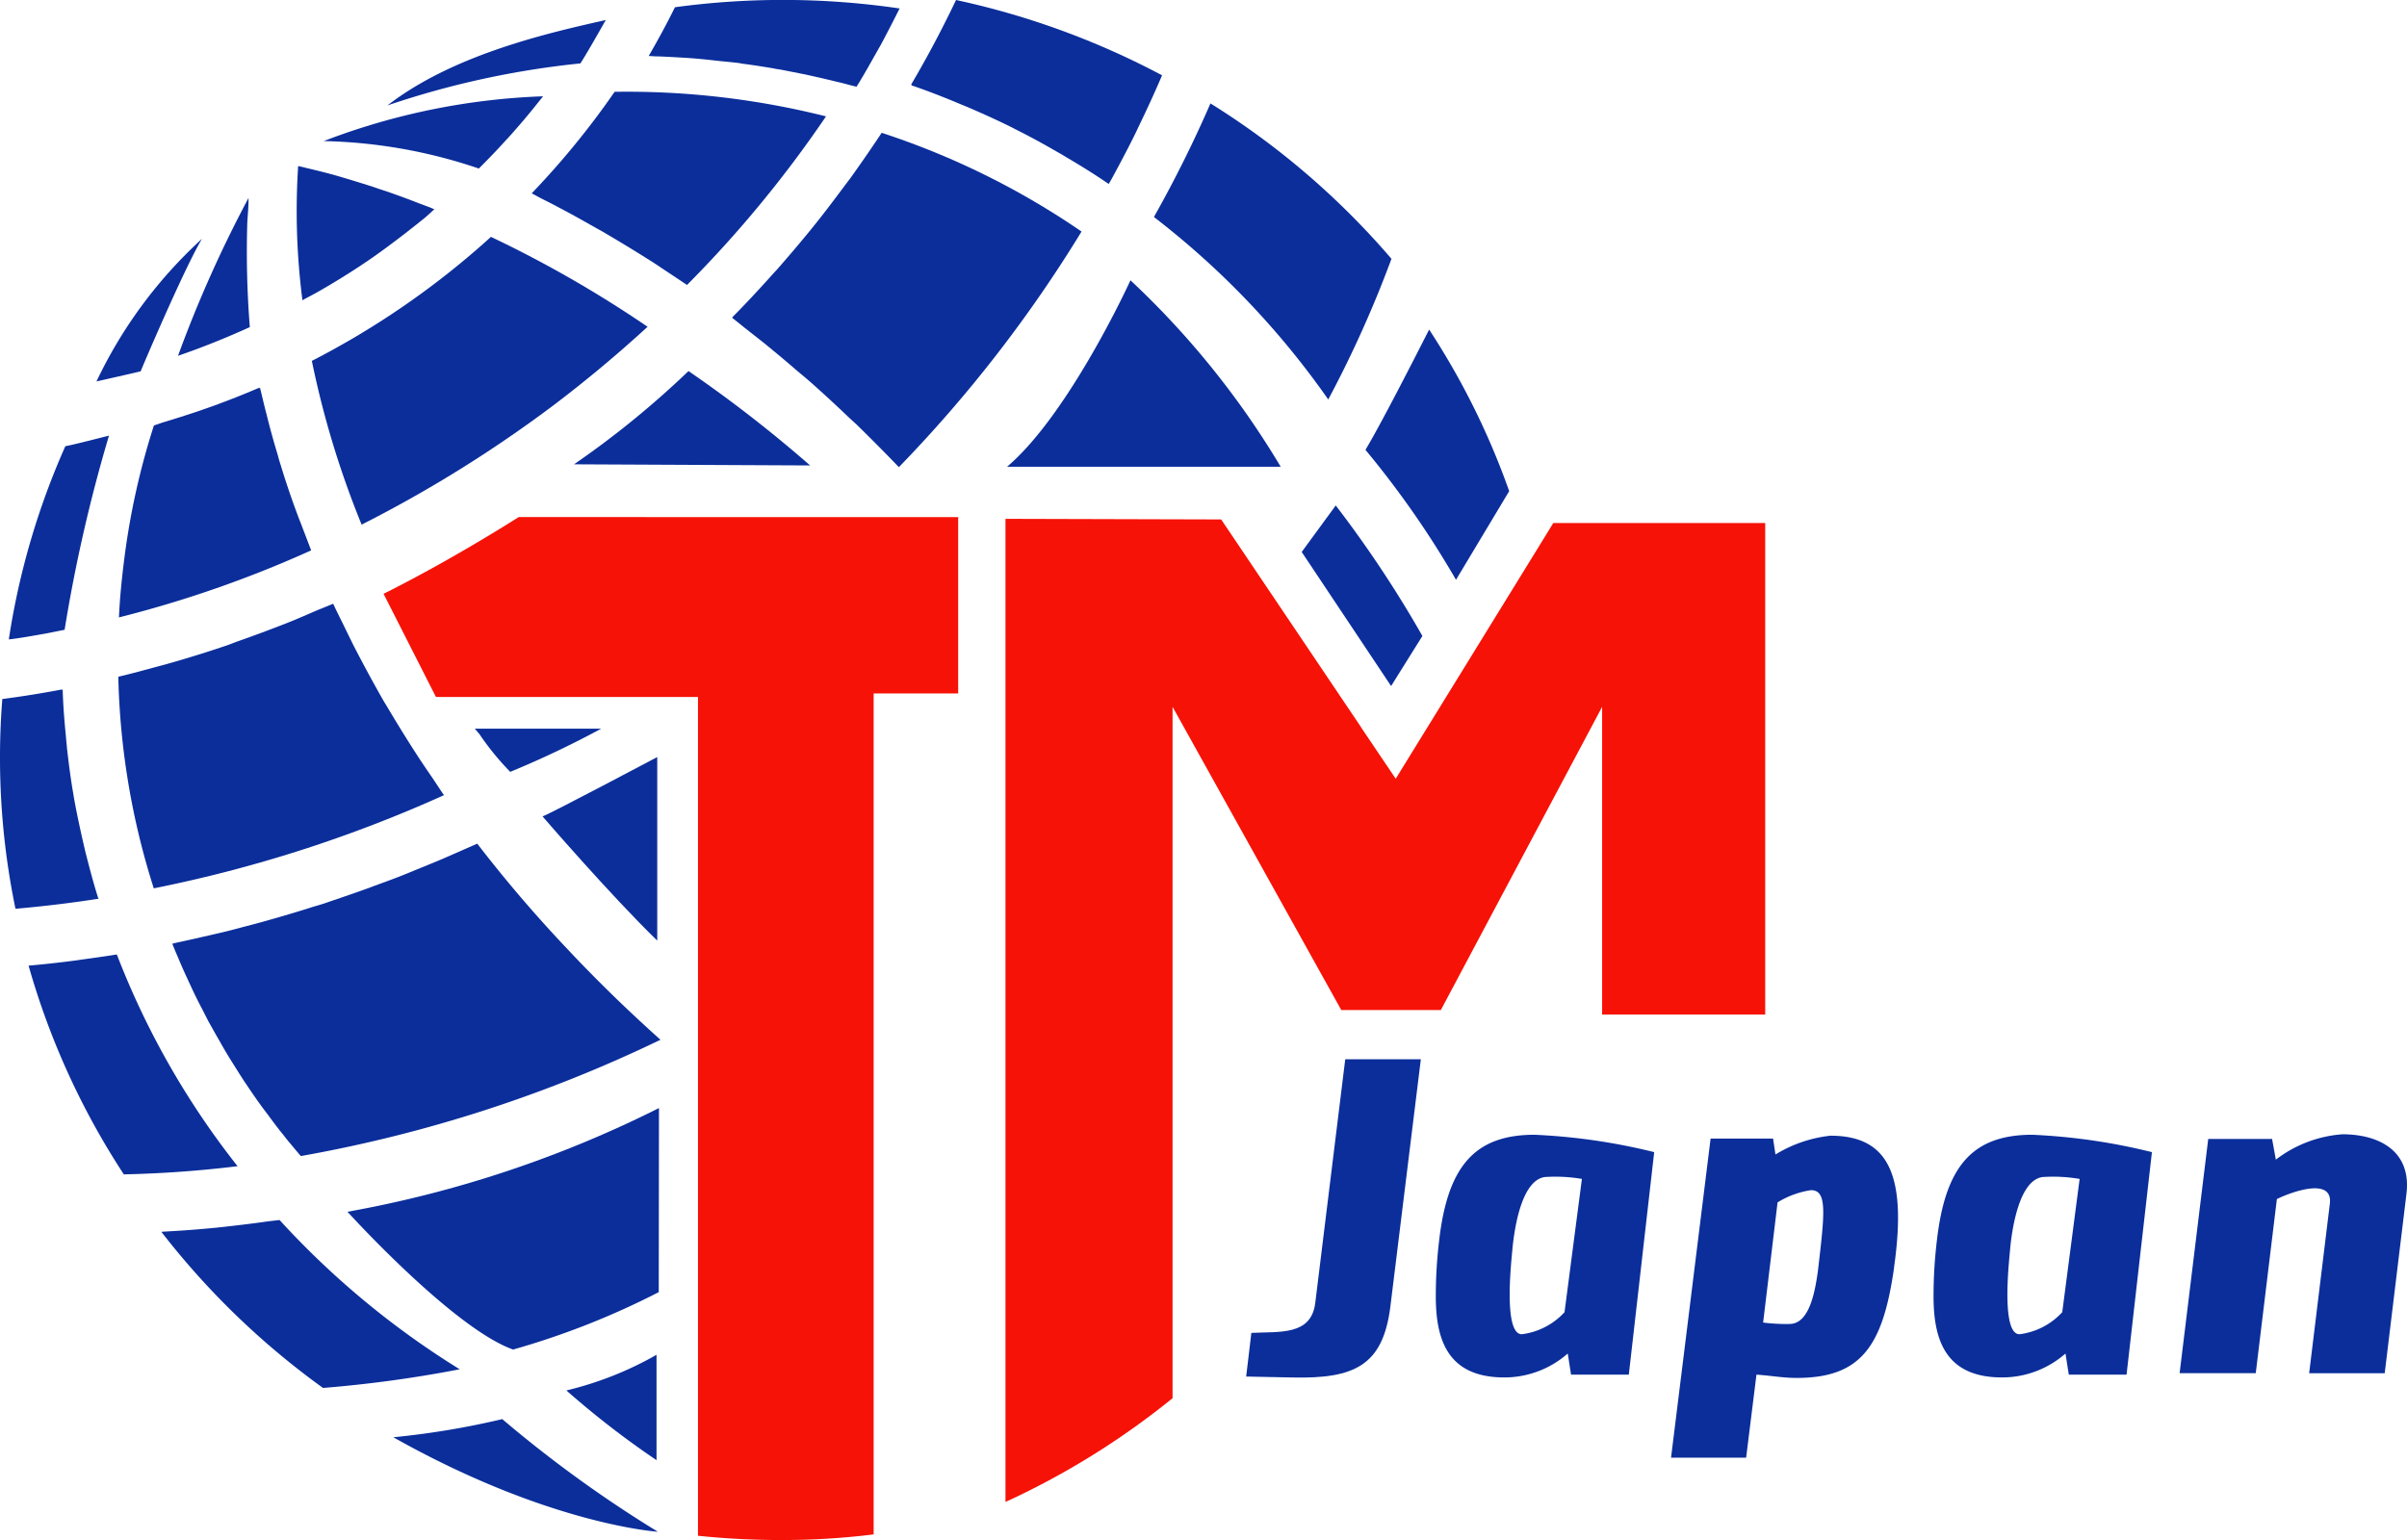 <?xml version="1.0" encoding="UTF-8"?>
<svg xmlns="http://www.w3.org/2000/svg" width="100" height="64" viewBox="0 0 100 64">
  <g id="Group_3202" data-name="Group 3202" transform="translate(-108 -56.584)">
    <path id="Path_1" data-name="Path 1" d="M247.823,239.85v7.329h-3.512v34.948a30.656,30.656,0,0,1-3.883.234c-1.019,0-2.014-.048-3.01-.137-.137-.016-.267-.025-.405-.041V247.325H226.126l-2.176-4.288s1.294-.631,3.147-1.7c.745-.429,1.585-.931,2.467-1.488Z" transform="translate(-100.015 -161.776)" fill="#f61206"></path>
    <path id="Path_2" data-name="Path 2" d="M421.752,240.486V260.91h-6.775V248.123l-6.7,12.6h-4.137l-7.009-12.6v28.732a32.618,32.618,0,0,1-6.281,4c-.218.109-.435.209-.661.31V240.31l8.961.025,5.812,8.633v.008l1.44,2.135,2.88-4.673,3.667-5.954h8.8Z" transform="translate(-240.416 -162.164)" fill="#f61206"></path>
    <g id="Group_1" data-name="Group 1" transform="translate(159.773 100.604)">
      <path id="Path_3" data-name="Path 3" d="M460.778,394.7c-.312,2.438-1.5,2.985-4.077,2.926l-1.911-.039.215-1.814c1.171-.059,2.477.117,2.653-1.228l1.248-10.144h3.141Z" transform="translate(-454.79 -384.4)" fill="#0b2e9b"></path>
      <path id="Path_4" data-name="Path 4" d="M509.438,404.54a25.134,25.134,0,0,1,4.974.722l-1.054,9.246h-2.4l-.137-.877a3.986,3.986,0,0,1-2.634.994c-2.38,0-2.848-1.6-2.848-3.375a19.5,19.5,0,0,1,.137-2.3C505.829,405.868,506.941,404.54,509.438,404.54Zm-.916,4.76c-.059.623-.371,3.53.39,3.53a2.9,2.9,0,0,0,1.775-.916l.722-5.539a6.539,6.539,0,0,0-1.541-.078C508.892,406.434,508.6,408.462,508.521,409.3Z" transform="translate(-497.461 -401.401)" fill="#0b2e9b"></path>
      <path id="Path_5" data-name="Path 5" d="M577.3,410.419c-.468,3.12-1.365,4.428-4.018,4.428-.584,0-.916-.078-1.677-.137l-.429,3.452h-3.12L569.7,404.9h2.595l.1.662a5.5,5.5,0,0,1,2.282-.781c2.321,0,3.141,1.5,2.692,5.111Zm-3.432-3.374a3.666,3.666,0,0,0-1.386.507l-.6,4.994a7.508,7.508,0,0,0,1.112.059h-.02c.8,0,1.054-1.228,1.189-2.243C574.438,408,574.555,407.045,573.872,407.045Z" transform="translate(-550.405 -401.603)" fill="#0b2e9b"></path>
      <path id="Path_6" data-name="Path 6" d="M642.1,404.54a25.134,25.134,0,0,1,4.974.722l-1.054,9.246h-2.4l-.137-.877a3.987,3.987,0,0,1-2.634.994c-2.38,0-2.848-1.6-2.848-3.375a19.484,19.484,0,0,1,.137-2.3C638.489,405.868,639.6,404.54,642.1,404.54Zm-.917,4.76c-.059.623-.371,3.53.39,3.53a2.9,2.9,0,0,0,1.775-.916l.722-5.539a6.541,6.541,0,0,0-1.542-.078C641.552,406.434,641.259,408.462,641.181,409.3Z" transform="translate(-609.444 -401.401)" fill="#0b2e9b"></path>
      <path id="Path_7" data-name="Path 7" d="M708.982,414.348l.859-7.042c.137-1.111-1.56-.507-2.2-.195l-.878,7.237H703.6l1.189-9.734h2.653l.156.859a5.142,5.142,0,0,1,2.77-1.054c1.5,0,2.887.683,2.653,2.5l-.9,7.431h-3.141Z" transform="translate(-664.82 -401.3)" fill="#0b2e9b"></path>
    </g>
    <path id="Path_8" data-name="Path 8" d="M151.6,169.16c-.725,1.2-2.522,5.426-2.548,5.507-.193.051-1.643.377-1.836.421A19.109,19.109,0,0,1,151.6,169.16Z" transform="translate(-35.208 -102.652)" fill="#0b2e9b"></path>
    <path id="Path_9" data-name="Path 9" d="M176.935,433.482a51.668,51.668,0,0,1-5.678.776,32.574,32.574,0,0,1-6.707-6.476l.008-.016c.715-.037,1.415-.086,2.129-.156.245-.022.5-.051.751-.081.514-.058,1.03-.122,1.538-.195.159-.019.309-.037.468-.055l.008,0A35.173,35.173,0,0,0,176.935,433.482Z" transform="translate(-49.837 -319.993)" fill="#0b2e9b"></path>
    <path id="Path_10" data-name="Path 10" d="M183.921,332.651a55.882,55.882,0,0,1-3.755-4.389l-.009.006,0-.008c-.182.084-.363.159-.538.237-.223.1-.446.195-.661.29-.372.167-.75.316-1.121.468l-.6.246c-.435.179-.879.34-1.32.5-.133.05-.257.1-.4.148-.574.209-1.152.4-1.73.6-.171.055-.334.1-.5.151-.424.137-.837.26-1.258.382-.21.065-.421.121-.641.185-.373.106-.751.2-1.122.3-.226.062-.452.118-.678.173-.379.089-.748.173-1.118.256-.226.055-.45.1-.675.151-.1.019-.2.044-.3.069a1.044,1.044,0,0,0,.047.12c.053.136.108.265.168.4.125.305.259.611.4.912.073.162.148.316.221.477.129.276.266.552.411.821.081.162.162.318.243.48.153.271.3.541.46.812.083.148.165.295.249.435.186.321.39.628.583.943.059.09.117.182.176.274.263.391.525.782.806,1.161.087.117.175.228.254.337.2.276.407.547.623.81.106.143.223.279.338.416s.237.288.36.427a57.462,57.462,0,0,0,14.941-4.833C186.454,335.225,185.152,333.965,183.921,332.651Z" transform="translate(-52.335 -236.613)" fill="#0b2e9b"></path>
    <path id="Path_11" data-name="Path 11" d="M137.782,366.422a47,47,0,0,1-4.726.34,31.5,31.5,0,0,1-3.956-8.674l0,0c.575-.052,1.152-.112,1.73-.187.151-.019.3-.037.461-.064.413-.055.834-.115,1.248-.178.072-.014.143-.02.207-.034l.008,0,0,.008.016,0A33.738,33.738,0,0,0,137.782,366.422Z" transform="translate(-19.912 -261.373)" fill="#0b2e9b"></path>
    <path id="Path_12" data-name="Path 12" d="M126.122,229.034c-.248.045-.57.115-.818.161-.5.086-1.018.184-1.5.238,0,0,0,0,0,0a31.29,31.29,0,0,1,2.349-8.03c.335-.056,1.813-.44,1.813-.44A64.069,64.069,0,0,0,126.122,229.034Z" transform="translate(-15.438 -146.276)" fill="#0b2e9b"></path>
    <path id="Path_13" data-name="Path 13" d="M125.576,296.51c-1.163.181-2.311.318-3.455.418a30.977,30.977,0,0,1-.547-8.716c.826-.109,1.654-.24,2.486-.4l0,.023.023,0c.019.658.07,1.3.136,1.951.011.162.031.316.042.471.075.65.156,1.3.271,1.939,0,.031.009.055.012.086.109.616.242,1.234.382,1.853.036.15.07.305.106.455.162.63.324,1.259.521,1.878A.309.309,0,0,1,125.576,296.51Z" transform="translate(-13.478 -202.577)" fill="#0b2e9b"></path>
    <path id="Path_14" data-name="Path 14" d="M166.54,273.139a56,56,0,0,1-12.056,3.872,31.14,31.14,0,0,1-1.474-8.788.022.022,0,0,1,0-.006c.436-.1.86-.218,1.294-.332.243-.069.485-.129.736-.2.842-.237,1.686-.5,2.527-.786.123-.045.238-.092.36-.137.719-.253,1.439-.519,2.146-.8.279-.109.552-.228.825-.346.165-.07.338-.148.511-.217s.346-.139.511-.21l.006.008.016-.006c.153.34.329.673.489,1.007.117.243.235.48.354.723.4.775.818,1.551,1.259,2.322.039.065.078.125.117.19.418.708.853,1.411,1.3,2.1.157.24.315.474.48.715C166.148,272.542,166.336,272.847,166.54,273.139Z" transform="translate(-40.095 -183.509)" fill="#0b2e9b"></path>
    <path id="Path_15" data-name="Path 15" d="M161.2,215.074a47.577,47.577,0,0,1-7.985,2.785c.034-.773.111-1.556.21-2.343a30.689,30.689,0,0,1,1.242-5.633l.343-.117c.519-.156,1.032-.32,1.545-.491.171-.062.351-.123.524-.185.655-.237,1.3-.491,1.931-.762.008-.006.025-.012.033-.019l0,.031.034-.019c.04.173.083.338.123.511.045.2.1.408.15.6.139.566.295,1.127.466,1.69.037.142.075.276.12.411.209.689.443,1.381.7,2.068.064.176.136.344.2.521C160.963,214.449,161.08,214.761,161.2,215.074Z" transform="translate(-40.273 -135.617)" fill="#0b2e9b"></path>
    <path id="Path_16" data-name="Path 16" d="M171.913,164.366c-.969.441-1.964.842-2.983,1.192A51.109,51.109,0,0,1,171.859,159c.006.341-.034.689-.051,1.029A39.769,39.769,0,0,0,171.913,164.366Z" transform="translate(-53.534 -94.188)" fill="#0b2e9b"></path>
    <path id="Path_17" data-name="Path 17" d="M206.268,152.277c-.123.114-.248.228-.369.334l-.435.349c-.547.433-1.107.859-1.672,1.259-.042.025-.078.059-.12.084-.606.419-1.227.812-1.867,1.189-.16.093-.321.189-.488.281s-.351.184-.528.284a28.887,28.887,0,0,1-.178-5.577c.424.1.849.2,1.28.313a.579.579,0,0,0,.114.03c.58.165,1.166.346,1.752.533.171.059.337.118.51.171.449.156.9.32,1.358.5.156.058.306.115.463.173C206.142,152.223,206.209,152.254,206.268,152.277Z" transform="translate(-80.224 -86.996)" fill="#0b2e9b"></path>
    <path id="Path_18" data-name="Path 18" d="M216.909,131.89c-.1.125-.2.249-.3.374-.24.3-.48.588-.736.882-.173.2-.348.4-.527.589-.254.281-.516.56-.784.831l-.323.326a21.333,21.333,0,0,0-6.443-1.141A28.139,28.139,0,0,1,216.909,131.89Z" transform="translate(-86.346 -71.304)" fill="#0b2e9b"></path>
    <path id="Path_21" data-name="Path 21" d="M375.263,109.34v0c-.3.7-.611,1.378-.94,2.059-.044.094-.086.179-.128.273-.326.667-.675,1.325-1.03,1.979-.041.072-.08.134-.111.2-.022-.011-.036-.02-.059-.03-.561-.383-1.132-.737-1.707-1.075-.137-.086-.276-.164-.415-.243-.56-.323-1.114-.628-1.688-.913-.044-.02-.087-.048-.133-.07-.609-.305-1.222-.581-1.844-.849-.156-.065-.3-.122-.452-.187-.63-.262-1.263-.51-1.906-.728l.011-.022-.022-.011c.676-1.149,1.3-2.327,1.864-3.513A33.069,33.069,0,0,1,375.263,109.34Z" transform="translate(-218.984 -49.626)" fill="#0b2e9b"></path>
    <path id="Path_22" data-name="Path 22" d="M439.555,140.239a47.268,47.268,0,0,1-2.626,5.846,34.521,34.521,0,0,0-7.238-7.58l.009-.014-.008,0a51.133,51.133,0,0,0,2.343-4.71A32.521,32.521,0,0,1,439.555,140.239Z" transform="translate(-273.746 -72.899)" fill="#0b2e9b"></path>
    <path id="Path_23" data-name="Path 23" d="M331.547,145.732a55.79,55.79,0,0,1-7.589,9.791q-.839-.872-1.7-1.716c-.125-.122-.259-.238-.391-.362q-.732-.7-1.489-1.376c-.224-.2-.45-.385-.684-.581-.415-.365-.846-.717-1.27-1.068-.254-.207-.511-.4-.759-.6-.214-.164-.418-.341-.631-.5l.017-.012-.014-.009c.009-.014.026-.026.036-.041.519-.521,1.016-1.06,1.506-1.6.1-.117.209-.232.309-.341.483-.549.951-1.1,1.412-1.665l.184-.229c.447-.556.874-1.13,1.3-1.7.047-.062.092-.122.139-.181.416-.58.818-1.161,1.213-1.752.039-.056.069-.106.106-.162A32.443,32.443,0,0,1,331.547,145.732Z" transform="translate(-178.614 -79.525)" fill="#0b2e9b"></path>
    <path id="Path_24" data-name="Path 24" d="M275.717,131.665a48.747,48.747,0,0,1-5.768,7l-.009.006c-.33-.224-.662-.441-.986-.658-.151-.1-.295-.2-.44-.291q-.966-.613-1.934-1.181c-.159-.1-.313-.176-.466-.265-.518-.293-1.027-.58-1.548-.851-.2-.109-.4-.21-.608-.313-.162-.081-.315-.17-.468-.249a34.031,34.031,0,0,0,3.445-4.219A33.993,33.993,0,0,1,275.717,131.665Z" transform="translate(-133.4 -70.245)" fill="#0b2e9b"></path>
    <path id="Path_25" data-name="Path 25" d="M218.548,172.331c-1.219,1.119-2.511,2.2-3.856,3.223a53.552,53.552,0,0,1-8.024,5,38.306,38.306,0,0,1-2.068-6.805,34.523,34.523,0,0,0,7.441-5.154A48.525,48.525,0,0,1,218.548,172.331Z" transform="translate(-83.644 -102.167)" fill="#0b2e9b"></path>
    <path id="Path_26" data-name="Path 26" d="M492.11,199.715,489.9,203.4a38.946,38.946,0,0,0-3.761-5.4c.631-1.06,1.884-3.5,2.645-5A31.234,31.234,0,0,1,492.11,199.715Z" transform="translate(-321.41 -122.72)" fill="#0b2e9b"></path>
    <path id="Path_27" data-name="Path 27" d="M395.586,180.07s-2.526,5.535-5.126,7.748h11.367A35.455,35.455,0,0,0,395.586,180.07Z" transform="translate(-240.62 -111.837)" fill="#0b2e9b"></path>
    <path id="Path_28" data-name="Path 28" d="M274.79,207.935a38.1,38.1,0,0,0,4.755-3.875,54.751,54.751,0,0,1,5.052,3.922Z" transform="translate(-142.941 -132.055)" fill="#0b2e9b"></path>
    <path id="Path_29" data-name="Path 29" d="M214.1,401.73s4.381,4.835,6.881,5.726a32.656,32.656,0,0,0,6.051-2.386l.009-7.65A47.445,47.445,0,0,1,214.1,401.73Z" transform="translate(-91.664 -294.787)" fill="#0b2e9b"></path>
    <path id="Path_30" data-name="Path 30" d="M266.36,308.166s2.827,3.281,4.766,5.162V305.7S266.665,308.066,266.36,308.166Z" transform="translate(-135.82 -217.654)" fill="#0b2e9b"></path>
    <path id="Path_31" data-name="Path 31" d="M248.467,298.66a11.3,11.3,0,0,0,1.284,1.574,39.556,39.556,0,0,0,3.778-1.794H248.28Z" transform="translate(-120.553 -211.573)" fill="#0b2e9b"></path>
    <path id="Path_32" data-name="Path 32" d="M272.73,464.7a14.227,14.227,0,0,0,3.745-1.482v4.38A37.054,37.054,0,0,1,272.73,464.7Z" transform="translate(-141.199 -350.331)" fill="#0b2e9b"></path>
    <path id="Path_33" data-name="Path 33" d="M226.53,481.114a33.864,33.864,0,0,0,4.526-.754,51.426,51.426,0,0,0,6.464,4.681S232.994,484.755,226.53,481.114Z" transform="translate(-102.189 -364.8)" fill="#0b2e9b"></path>
    <path id="Path_34" data-name="Path 34" d="M470.531,239.41a47.567,47.567,0,0,1,3.6,5.424l-1.3,2.081-3.714-5.572Z" transform="translate(-307.037 -161.82)" fill="#0b2e9b"></path>
    <path id="Path_1808" data-name="Path 1808" d="M305.139,101.558a.029.029,0,0,1-.009.014q-.376.753-.775,1.5c-.09.156-.181.32-.271.477-.192.341-.383.683-.589,1.022-.05.086-.1.162-.148.24-.1-.028-.2-.048-.3-.076-.159-.044-.316-.086-.485-.122-.295-.075-.6-.145-.895-.212-.151-.034-.3-.067-.447-.1l-1.013-.2c-.115-.014-.229-.036-.344-.059-.421-.069-.842-.137-1.264-.19-.039,0-.076-.017-.106-.022-.246-.031-.493-.055-.739-.078-.316-.033-.631-.072-.948-.1-.246-.023-.486-.039-.726-.053-.334-.019-.659-.037-.993-.05a1.5,1.5,0,0,1-.187-.008c-.062,0-.123-.008-.187-.008.388-.667.754-1.345,1.091-2.026A33.291,33.291,0,0,1,305.139,101.558Z" transform="translate(-159.763 -44.622)" fill="#0b2e9b"></path>
    <path id="Path_1809" data-name="Path 1809" d="M234.007,106.55a.093.093,0,0,0,0,.016.6.6,0,0,0-.048.078c-.281.491-.7,1.236-1,1.708a36.369,36.369,0,0,0-8.016,1.746C227.717,107.95,231.717,107.069,234.007,106.55Z" transform="translate(-100.845 -49.133)" fill="#0b2e9b"></path>
  </g>
</svg>
